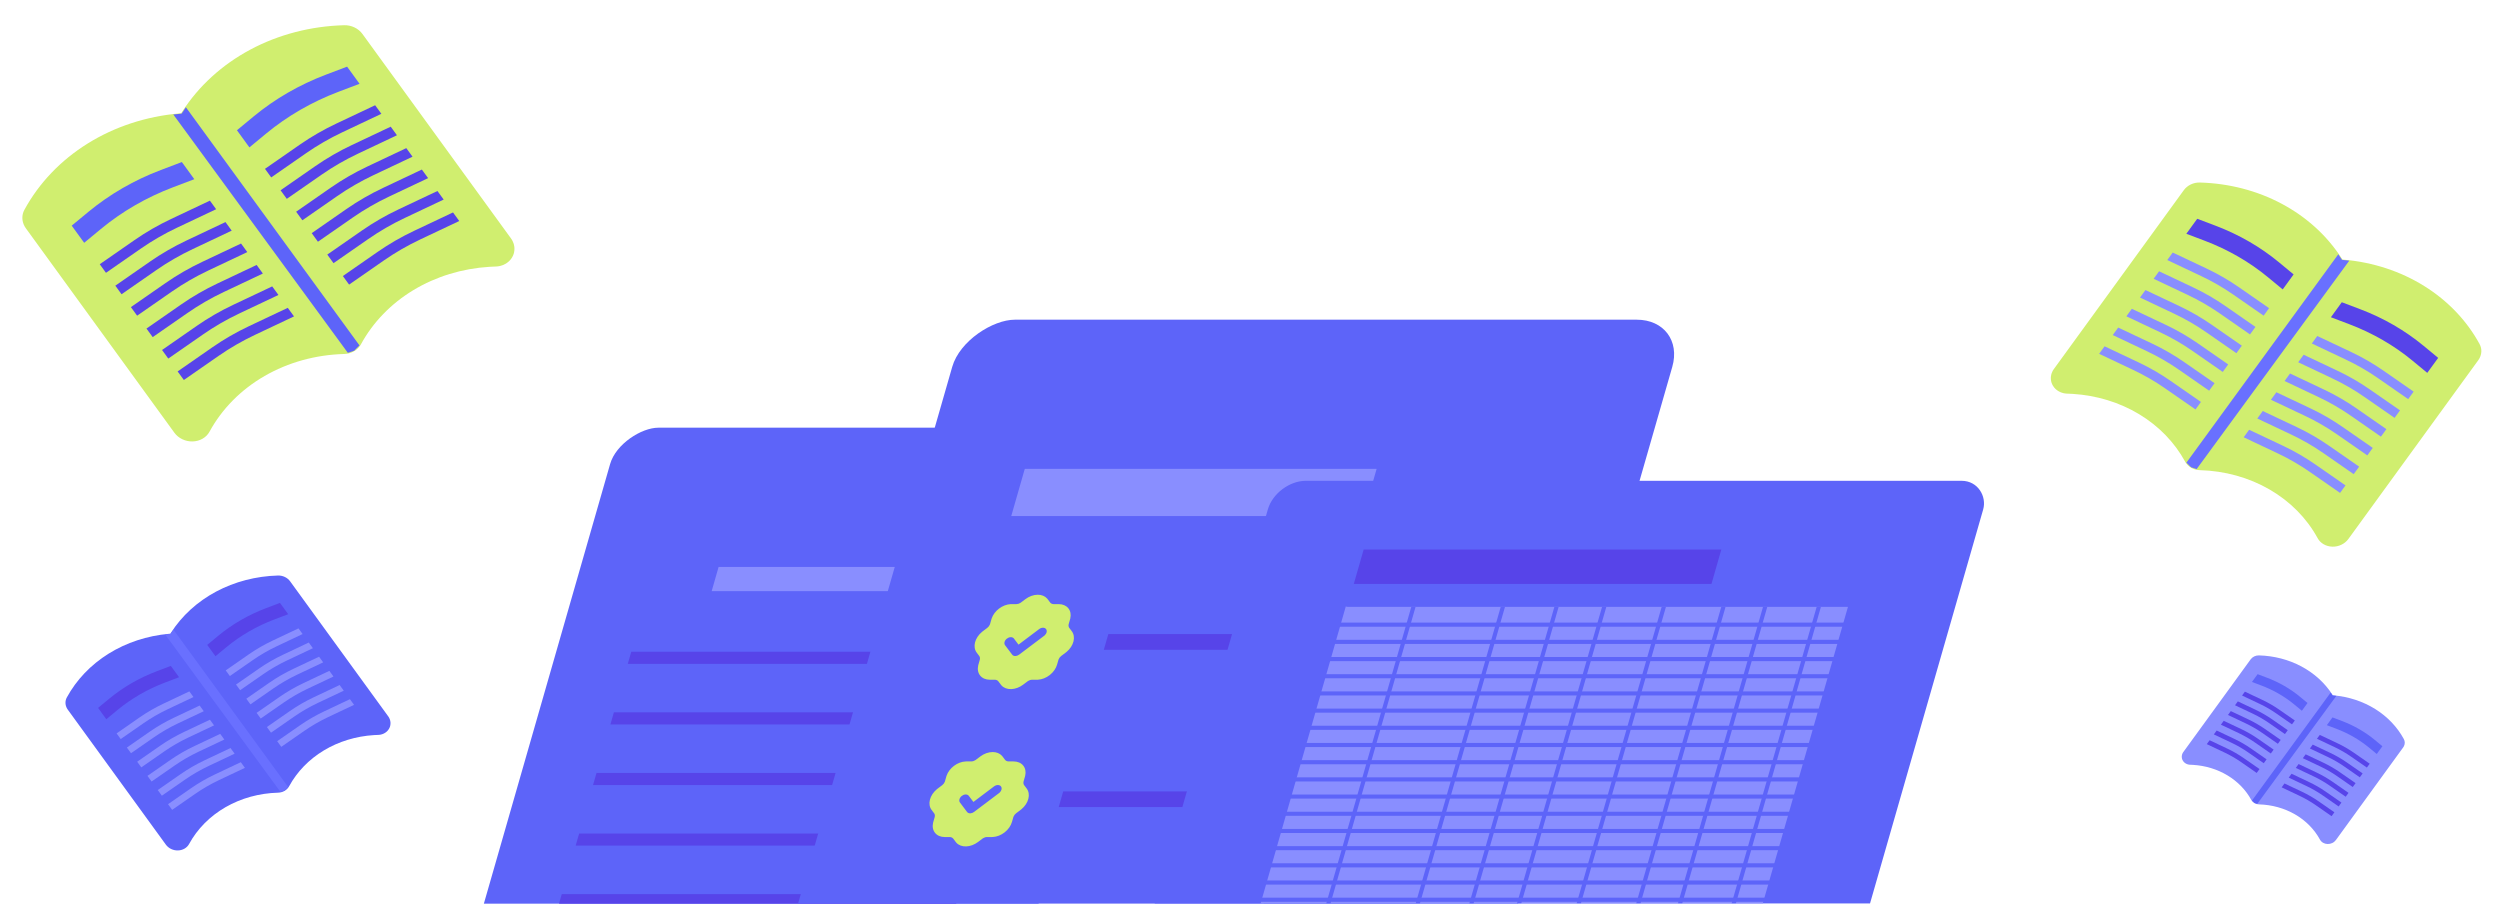 <svg width="1173" height="424" viewBox="0 0 1173 424" fill="none" xmlns="http://www.w3.org/2000/svg">
<g clip-path="url(#clip0_1359_13584)">
<path d="M79.329 297.376C69.076 298.284 59.335 301.484 50.967 306.694C42.599 311.904 35.862 318.963 31.351 327.247C30.923 328.032 30.708 328.904 30.721 329.794C30.734 330.685 30.976 331.569 31.427 332.376L31.808 332.973L77.827 396.312C78.449 397.168 79.3 397.869 80.296 398.345C81.292 398.821 82.397 399.056 83.501 399.026C84.605 398.996 85.667 398.702 86.583 398.173C87.499 397.645 88.234 396.9 88.716 396.015C92.574 388.932 98.461 382.977 105.785 378.748C113.109 374.519 121.613 372.166 130.442 371.925C131.545 371.895 132.608 371.601 133.524 371.072C134.439 370.544 135.175 369.799 135.657 368.914C139.372 362.091 144.972 356.31 151.934 352.112C158.896 347.913 166.992 345.434 175.466 344.907L177.809 344.799L178.502 344.703L178.814 344.634L179.479 344.429L179.833 344.294L180.464 343.971L180.684 343.845L181.215 343.455L181.567 343.155L182.017 342.674L182.476 342.021L182.773 341.462L183 340.868L183.115 340.414L183.205 339.795L183.224 339.169L183.211 338.927L183.166 338.538L183.031 337.904L182.941 337.617L182.687 337.003L182.523 336.676L182.37 336.425L182.14 336.087L136.121 272.748C135.5 271.892 134.648 271.191 133.652 270.715C132.656 270.239 131.551 270.004 130.448 270.034C120.122 270.316 110.14 272.909 101.384 277.585C92.629 282.262 85.369 288.877 80.246 296.846L79.943 297.325L79.329 297.376Z" fill="#5D64F9"/>
<path d="M131.363 282.873L124.858 285.338C116.585 288.471 108.999 292.851 102.408 298.299L97.225 302.583L101.087 307.898L106.27 303.614C112.861 298.166 120.447 293.787 128.719 290.653L135.225 288.188L131.363 282.873Z" fill="#5744E9"/>
<path d="M140.052 294.832L128.008 300.526C124.021 302.411 120.228 304.601 116.668 307.074L105.914 314.542L107.845 317.2L118.599 309.731C122.159 307.259 125.952 305.069 129.939 303.184L141.983 297.49L140.052 294.832Z" fill="#898EFF"/>
<path d="M144.879 301.477L132.836 307.171C128.849 309.056 125.055 311.246 121.495 313.718L110.741 321.187L112.672 323.844L123.426 316.376C126.986 313.903 130.779 311.713 134.766 309.828L146.81 304.134L144.879 301.477Z" fill="#898EFF"/>
<path d="M149.707 308.121L137.663 313.815C133.676 315.699 129.883 317.889 126.322 320.362L115.568 327.831L117.499 330.488L128.253 323.019C131.813 320.547 135.607 318.357 139.594 316.472L151.638 310.778L149.707 308.121Z" fill="#898EFF"/>
<path d="M154.534 314.765L142.49 320.459C138.503 322.344 134.71 324.534 131.15 327.006L120.395 334.475L122.326 337.132L133.08 329.664C136.641 327.191 140.434 325.001 144.421 323.116L156.465 317.422L154.534 314.765Z" fill="#898EFF"/>
<path d="M159.361 321.409L147.317 327.103C143.33 328.987 139.537 331.177 135.977 333.65L125.222 341.119L127.153 343.776L137.908 336.308C141.468 333.835 145.261 331.645 149.248 329.76L161.292 324.066L159.361 321.409Z" fill="#898EFF"/>
<path d="M164.188 328.053L152.144 333.747C148.157 335.632 144.364 337.822 140.804 340.294L130.049 347.763L131.98 350.421L142.735 342.952C146.295 340.479 150.088 338.289 154.075 336.404L166.119 330.711L164.188 328.053Z" fill="#898EFF"/>
<path d="M80.155 312.438L73.649 314.903C65.377 318.036 57.791 322.416 51.2 327.864L46.016 332.148L49.878 337.464L55.062 333.179C61.653 327.731 69.238 323.352 77.511 320.218L84.017 317.754L80.155 312.438Z" fill="#5744E9"/>
<path d="M88.844 324.398L76.8 330.092C72.813 331.976 69.02 334.166 65.46 336.639L54.705 344.108L56.636 346.765L67.391 339.297C70.951 336.824 74.744 334.634 78.731 332.749L90.775 327.055L88.844 324.398Z" fill="#898EFF"/>
<path d="M93.671 331.042L81.627 336.736C77.64 338.621 73.847 340.811 70.287 343.283L59.532 350.752L61.463 353.409L72.218 345.941C75.778 343.468 79.571 341.278 83.558 339.393L95.602 333.699L93.671 331.042Z" fill="#898EFF"/>
<path d="M98.498 337.686L86.454 343.38C82.467 345.265 78.674 347.455 75.114 349.927L64.359 357.396L66.29 360.053L77.045 352.585C80.605 350.112 84.398 347.922 88.385 346.037L100.429 340.343L98.498 337.686Z" fill="#898EFF"/>
<path d="M103.325 344.33L91.281 350.024C87.294 351.909 83.501 354.099 79.941 356.571L69.187 364.04L71.118 366.697L81.872 359.229C85.432 356.756 89.225 354.566 93.212 352.681L105.256 346.987L103.325 344.33Z" fill="#898EFF"/>
<path d="M108.153 350.974L96.109 356.668C92.122 358.553 88.329 360.743 84.769 363.215L74.014 370.684L75.945 373.341L86.7 365.873C90.26 363.4 94.053 361.21 98.04 359.325L110.084 353.631L108.153 350.974Z" fill="#898EFF"/>
<path d="M112.98 357.618L100.936 363.312C96.949 365.197 93.156 367.387 89.595 369.859L78.841 377.328L80.772 379.985L91.526 372.517C95.086 370.044 98.879 367.854 102.867 365.969L114.91 360.275L112.98 357.618Z" fill="#898EFF"/>
<path d="M81.403 295.458L80.091 297.426L77.509 297.711L131.59 371.558L133.558 370.902L135.198 369.262L81.403 295.458Z" fill="#6970FF"/>
<path d="M1099.87 121.856C1113.45 123.059 1126.35 127.298 1137.43 134.198C1148.51 141.099 1157.44 150.449 1163.41 161.422C1163.98 162.461 1164.27 163.616 1164.25 164.796C1164.23 165.975 1163.91 167.146 1163.31 168.216L1162.81 169.005L1101.85 252.901C1101.03 254.034 1099.9 254.962 1098.58 255.593C1097.27 256.224 1095.8 256.535 1094.34 256.495C1092.88 256.455 1091.47 256.066 1090.26 255.366C1089.04 254.666 1088.07 253.68 1087.43 252.507C1082.32 243.125 1074.53 235.237 1064.82 229.636C1055.12 224.035 1043.86 220.918 1032.17 220.599C1030.7 220.559 1029.3 220.169 1028.08 219.469C1026.87 218.769 1025.9 217.783 1025.26 216.61C1020.34 207.574 1012.92 199.917 1003.7 194.356C994.477 188.795 983.753 185.511 972.529 184.812L969.426 184.67L968.508 184.543L968.095 184.451L967.213 184.18L966.745 184.001L965.908 183.573L965.618 183.406L964.915 182.889L964.448 182.492L963.852 181.855L963.244 180.991L962.851 180.25L962.55 179.463L962.398 178.862L962.278 178.042L962.253 177.212L962.27 176.892L962.331 176.377L962.51 175.537L962.629 175.157L962.965 174.344L963.182 173.91L963.384 173.578L963.689 173.131L1024.64 89.235C1025.47 88.103 1026.59 87.174 1027.91 86.543C1029.23 85.912 1030.7 85.601 1032.16 85.641C1045.83 86.014 1059.06 89.45 1070.65 95.643C1082.25 101.837 1091.87 110.599 1098.65 121.154L1099.05 121.789L1099.87 121.856Z" fill="#D0EE6F"/>
<path d="M1030.94 102.647L1039.56 105.911C1050.52 110.062 1060.57 115.863 1069.3 123.079L1076.16 128.754L1071.05 135.794L1064.18 130.119C1055.45 122.903 1045.4 117.102 1034.45 112.952L1025.83 109.687L1030.94 102.647Z" fill="#5744E9"/>
<path d="M1019.44 118.488L1035.39 126.029C1040.67 128.526 1045.69 131.427 1050.41 134.701L1064.65 144.594L1062.1 148.114L1047.85 138.222C1043.14 134.947 1038.11 132.046 1032.83 129.549L1016.88 122.008L1019.44 118.488Z" fill="#898EFF"/>
<path d="M1013.04 127.288L1028.99 134.83C1034.28 137.326 1039.3 140.227 1044.02 143.502L1058.26 153.394L1055.7 156.914L1041.46 147.022C1036.74 143.747 1031.72 140.846 1026.44 138.35L1010.48 130.808L1013.04 127.288Z" fill="#898EFF"/>
<path d="M1006.65 136.088L1022.6 143.63C1027.88 146.126 1032.91 149.027 1037.62 152.302L1051.87 162.195L1049.31 165.715L1035.06 155.822C1030.35 152.547 1025.32 149.647 1020.04 147.15L1004.09 139.608L1006.65 136.088Z" fill="#898EFF"/>
<path d="M1000.25 144.888L1016.21 152.43C1021.49 154.927 1026.51 157.828 1031.23 161.102L1045.47 170.995L1042.91 174.515L1028.67 164.622C1023.95 161.348 1018.93 158.447 1013.65 155.95L997.697 148.409L1000.25 144.888Z" fill="#898EFF"/>
<path d="M993.86 153.689L1009.81 161.23C1015.09 163.727 1020.12 166.628 1024.83 169.903L1039.08 179.795L1036.52 183.315L1022.28 173.423C1017.56 170.148 1012.54 167.247 1007.26 164.751L991.303 157.209L993.86 153.689Z" fill="#898EFF"/>
<path d="M987.467 162.489L1003.42 170.031C1008.7 172.527 1013.72 175.428 1018.44 178.703L1032.68 188.595L1030.13 192.115L1015.88 182.223C1011.17 178.948 1006.14 176.047 1000.86 173.551L984.909 166.009L987.467 162.489Z" fill="#898EFF"/>
<path d="M1098.77 141.807L1107.39 145.071C1118.35 149.222 1128.39 155.023 1137.12 162.239L1143.99 167.913L1138.87 174.954L1132.01 169.279C1123.28 162.063 1113.23 156.262 1102.27 152.111L1093.66 148.847L1098.77 141.807Z" fill="#5744E9"/>
<path d="M1087.26 157.647L1103.22 165.189C1108.5 167.686 1113.52 170.586 1118.24 173.861L1132.48 183.754L1129.92 187.274L1115.68 177.381C1110.96 174.107 1105.94 171.206 1100.66 168.709L1084.71 161.167L1087.26 157.647Z" fill="#898EFF"/>
<path d="M1080.87 166.448L1096.82 173.989C1102.1 176.486 1107.13 179.387 1111.84 182.662L1126.09 192.554L1123.53 196.074L1109.28 186.182C1104.57 182.907 1099.54 180.006 1094.26 177.51L1078.31 169.968L1080.87 166.448Z" fill="#898EFF"/>
<path d="M1074.48 175.248L1090.43 182.79C1095.71 185.286 1100.73 188.187 1105.45 191.462L1119.69 201.354L1117.14 204.875L1102.89 194.982C1098.18 191.707 1093.15 188.806 1087.87 186.31L1071.92 178.768L1074.48 175.248Z" fill="#898EFF"/>
<path d="M1068.08 184.048L1084.03 191.59C1089.32 194.087 1094.34 196.987 1099.05 200.262L1113.3 210.155L1110.74 213.675L1096.5 203.782C1091.78 200.507 1086.76 197.607 1081.48 195.11L1065.52 187.568L1068.08 184.048Z" fill="#898EFF"/>
<path d="M1061.69 192.848L1077.64 200.39C1082.92 202.887 1087.95 205.788 1092.66 209.062L1106.91 218.955L1104.35 222.475L1090.1 212.582C1085.39 209.308 1080.36 206.407 1075.08 203.91L1059.13 196.369L1061.69 192.848Z" fill="#898EFF"/>
<path d="M1055.29 201.649L1071.25 209.19C1076.53 211.687 1081.55 214.588 1086.27 217.863L1100.51 227.755L1097.95 231.275L1083.71 221.383C1078.99 218.108 1073.97 215.207 1068.69 212.71L1052.74 205.169L1055.29 201.649Z" fill="#898EFF"/>
<path d="M1097.12 119.316L1098.86 121.923L1102.28 122.3L1030.65 220.113L1028.04 219.244L1025.87 217.071L1097.12 119.316Z" fill="#6970FF"/>
<path d="M1094.97 326.271C1102 326.894 1108.68 329.089 1114.43 332.664C1120.17 336.238 1124.79 341.082 1127.88 346.766C1128.18 347.304 1128.32 347.902 1128.32 348.513C1128.31 349.124 1128.14 349.73 1127.83 350.285L1127.57 350.693L1096 394.15C1095.57 394.737 1094.99 395.218 1094.3 395.545C1093.62 395.872 1092.86 396.033 1092.1 396.012C1091.35 395.992 1090.62 395.79 1089.99 395.427C1089.36 395.064 1088.86 394.554 1088.53 393.946C1085.88 389.087 1081.84 385.001 1076.82 382.099C1071.79 379.198 1065.96 377.584 1059.9 377.418C1059.14 377.398 1058.41 377.196 1057.78 376.833C1057.16 376.471 1056.65 375.96 1056.32 375.352C1053.77 370.671 1049.93 366.705 1045.15 363.825C1040.38 360.944 1034.82 359.243 1029.01 358.881L1027.4 358.807L1026.93 358.742L1026.71 358.694L1026.25 358.554L1026.01 358.461L1025.58 358.239L1025.43 358.153L1025.06 357.885L1024.82 357.679L1024.51 357.349L1024.2 356.902L1023.99 356.518L1023.84 356.11L1023.76 355.799L1023.7 355.374L1023.69 354.945L1023.69 354.779L1023.73 354.512L1023.82 354.077L1023.88 353.88L1024.05 353.459L1024.17 353.234L1024.27 353.062L1024.43 352.831L1056 309.374C1056.43 308.787 1057.01 308.306 1057.7 307.979C1058.38 307.652 1059.14 307.491 1059.89 307.512C1066.98 307.705 1073.83 309.485 1079.83 312.693C1085.84 315.901 1090.82 320.44 1094.34 325.907L1094.54 326.236L1094.97 326.271Z" fill="#898EFF"/>
<path d="M1059.27 316.321L1063.73 318.012C1069.41 320.162 1074.61 323.167 1079.13 326.904L1082.69 329.844L1080.04 333.49L1076.48 330.551C1071.96 326.813 1066.76 323.808 1061.08 321.658L1056.62 319.968L1059.27 316.321Z" fill="#5D64F9"/>
<path d="M1053.3 324.526L1061.57 328.432C1064.3 329.726 1066.91 331.228 1069.35 332.925L1076.73 338.049L1075.4 339.872L1068.02 334.748C1065.58 333.052 1062.98 331.549 1060.24 330.256L1051.98 326.349L1053.3 324.526Z" fill="#5744E9"/>
<path d="M1049.99 329.085L1058.26 332.991C1060.99 334.284 1063.59 335.787 1066.04 337.483L1073.42 342.607L1072.09 344.431L1064.71 339.306C1062.27 337.61 1059.67 336.108 1056.93 334.814L1048.67 330.908L1049.99 329.085Z" fill="#5744E9"/>
<path d="M1046.68 333.643L1054.94 337.549C1057.68 338.843 1060.28 340.345 1062.72 342.041L1070.1 347.166L1068.78 348.989L1061.4 343.865C1058.96 342.169 1056.35 340.666 1053.62 339.373L1045.36 335.466L1046.68 333.643Z" fill="#5744E9"/>
<path d="M1043.37 338.201L1051.63 342.108C1054.37 343.401 1056.97 344.904 1059.41 346.6L1066.79 351.724L1065.47 353.547L1058.09 348.423C1055.65 346.727 1053.04 345.224 1050.31 343.931L1042.04 340.025L1043.37 338.201Z" fill="#5744E9"/>
<path d="M1040.06 342.76L1048.32 346.666C1051.06 347.959 1053.66 349.462 1056.1 351.158L1063.48 356.282L1062.15 358.106L1054.78 352.982C1052.33 351.285 1049.73 349.783 1047 348.489L1038.73 344.583L1040.06 342.76Z" fill="#5744E9"/>
<path d="M1036.75 347.318L1045.01 351.225C1047.74 352.518 1050.35 354.02 1052.79 355.717L1060.17 360.841L1058.84 362.664L1051.46 357.54C1049.02 355.844 1046.42 354.341 1043.68 353.048L1035.42 349.142L1036.75 347.318Z" fill="#5744E9"/>
<path d="M1094.4 336.605L1098.86 338.296C1104.54 340.446 1109.74 343.451 1114.27 347.188L1117.82 350.128L1115.17 353.775L1111.62 350.835C1107.09 347.097 1101.89 344.093 1096.21 341.943L1091.75 340.252L1094.4 336.605Z" fill="#5D64F9"/>
<path d="M1088.44 344.81L1096.7 348.717C1099.44 350.01 1102.04 351.513 1104.48 353.209L1111.86 358.333L1110.54 360.157L1103.16 355.032C1100.71 353.336 1098.11 351.833 1095.38 350.54L1087.11 346.634L1088.44 344.81Z" fill="#5744E9"/>
<path d="M1085.13 349.369L1093.39 353.275C1096.12 354.568 1098.73 356.071 1101.17 357.767L1108.55 362.892L1107.22 364.715L1099.85 359.591C1097.4 357.894 1094.8 356.392 1092.06 355.099L1083.8 351.192L1085.13 349.369Z" fill="#5744E9"/>
<path d="M1081.81 353.927L1090.08 357.834C1092.81 359.127 1095.42 360.63 1097.86 362.326L1105.24 367.45L1103.91 369.273L1096.53 364.149C1094.09 362.453 1091.49 360.95 1088.75 359.657L1080.49 355.751L1081.81 353.927Z" fill="#5744E9"/>
<path d="M1078.5 358.486L1086.77 362.392C1089.5 363.685 1092.1 365.188 1094.55 366.884L1101.92 372.008L1100.6 373.832L1093.22 368.708C1090.78 367.011 1088.18 365.509 1085.44 364.216L1077.18 360.309L1078.5 358.486Z" fill="#5744E9"/>
<path d="M1075.19 363.044L1083.45 366.951C1086.19 368.244 1088.79 369.746 1091.23 371.443L1098.61 376.567L1097.29 378.39L1089.91 373.266C1087.47 371.57 1084.86 370.067 1082.13 368.774L1073.87 364.867L1075.19 363.044Z" fill="#5744E9"/>
<path d="M1071.88 367.602L1080.14 371.509C1082.88 372.802 1085.48 374.305 1087.92 376.001L1095.3 381.125L1093.98 382.949L1086.6 377.824C1084.16 376.128 1081.55 374.625 1078.82 373.332L1070.55 369.426L1071.88 367.602Z" fill="#5744E9"/>
<path d="M1093.54 324.955L1094.44 326.305L1096.22 326.501L1059.11 377.167L1057.76 376.716L1056.64 375.591L1093.54 324.955Z" fill="#5D64F9"/>
<path d="M84.079 53.228C68.557 54.602 53.809 59.448 41.141 67.335C28.472 75.223 18.272 85.91 11.441 98.453C10.795 99.641 10.469 100.961 10.489 102.309C10.509 103.657 10.875 104.995 11.557 106.218L12.135 107.121L81.806 203.016C82.747 204.311 84.036 205.372 85.544 206.093C87.052 206.814 88.725 207.17 90.396 207.125C92.067 207.079 93.676 206.634 95.062 205.833C96.448 205.033 97.562 203.906 98.292 202.566C104.132 191.842 113.045 182.826 124.134 176.424C135.222 170.021 148.097 166.459 161.463 166.094C163.134 166.048 164.743 165.603 166.129 164.803C167.515 164.002 168.629 162.875 169.359 161.535C174.984 151.205 183.462 142.453 194.002 136.097C204.542 129.741 216.8 125.988 229.629 125.189L233.176 125.026L234.225 124.881L234.697 124.775L235.705 124.466L236.241 124.261L237.197 123.772L237.528 123.581L238.333 122.991L238.866 122.536L239.547 121.808L240.242 120.82L240.692 119.974L241.035 119.074L241.209 118.388L241.346 117.45L241.374 116.502L241.355 116.136L241.286 115.547L241.082 114.587L240.945 114.153L240.561 113.223L240.313 112.727L240.082 112.347L239.734 111.837L170.062 15.941C169.121 14.647 167.832 13.585 166.324 12.864C164.816 12.143 163.143 11.787 161.472 11.833C145.839 12.259 130.727 16.186 117.471 23.266C104.216 30.346 93.224 40.361 85.469 52.425L85.01 53.151L84.079 53.228Z" fill="#D0EE6F"/>
<path d="M162.859 31.271L153.009 35.002C140.485 39.747 129 46.377 119.021 54.625L111.174 61.112L117.02 69.159L124.868 62.672C134.847 54.424 146.331 47.794 158.856 43.05L168.705 39.318L162.859 31.271Z" fill="#5D64F9"/>
<path d="M176.014 49.377L157.78 57.998C151.743 60.852 146.001 64.167 140.611 67.91L124.329 79.218L127.252 83.242L143.534 71.934C148.924 68.191 154.667 64.875 160.703 62.022L178.937 53.401L176.014 49.377Z" fill="#5744E9"/>
<path d="M183.322 59.437L165.088 68.057C159.052 70.911 153.309 74.226 147.919 77.969L131.637 89.277L134.56 93.3L150.842 81.993C156.232 78.25 161.975 74.934 168.011 72.081L186.245 63.46L183.322 59.437Z" fill="#5744E9"/>
<path d="M190.631 69.495L172.396 78.116C166.36 80.97 160.617 84.285 155.227 88.028L138.945 99.336L141.869 103.359L158.151 92.052C163.541 88.309 169.283 84.993 175.32 82.139L193.554 73.519L190.631 69.495Z" fill="#5744E9"/>
<path d="M197.938 79.554L179.704 88.175C173.668 91.028 167.925 94.344 162.535 98.087L146.253 109.395L149.176 113.418L165.458 102.111C170.848 98.368 176.591 95.052 182.627 92.198L200.862 83.578L197.938 79.554Z" fill="#5744E9"/>
<path d="M205.247 89.613L187.013 98.234C180.977 101.087 175.234 104.403 169.844 108.146L153.562 119.454L156.485 123.477L172.767 112.17C178.157 108.427 183.9 105.111 189.936 102.257L208.171 93.637L205.247 89.613Z" fill="#5744E9"/>
<path d="M212.555 99.672L194.321 108.293C188.284 111.146 182.542 114.462 177.152 118.205L160.87 129.513L163.793 133.536L180.075 122.229C185.465 118.485 191.208 115.17 197.244 112.316L215.478 103.696L212.555 99.672Z" fill="#5744E9"/>
<path d="M85.329 76.032L75.48 79.763C62.956 84.507 51.471 91.138 41.492 99.386L33.644 105.873L39.491 113.92L47.339 107.433C57.318 99.185 68.802 92.555 81.327 87.81L91.176 84.079L85.329 76.032Z" fill="#5D64F9"/>
<path d="M98.485 94.138L80.25 102.759C74.214 105.612 68.471 108.928 63.081 112.671L46.799 123.979L49.723 128.002L66.005 116.695C71.395 112.952 77.137 109.636 83.174 106.782L101.408 98.162L98.485 94.138Z" fill="#5744E9"/>
<path d="M105.793 104.197L87.558 112.818C81.522 115.671 75.779 118.987 70.389 122.73L54.108 134.038L57.031 138.061L73.313 126.754C78.703 123.011 84.445 119.695 90.482 116.841L108.716 108.221L105.793 104.197Z" fill="#5744E9"/>
<path d="M113.101 114.256L94.867 122.877C88.831 125.73 83.088 129.046 77.698 132.789L61.416 144.097L64.339 148.12L80.621 136.813C86.011 133.07 91.754 129.754 97.79 126.9L116.025 118.28L113.101 114.256Z" fill="#5744E9"/>
<path d="M120.409 124.315L102.175 132.936C96.139 135.789 90.396 139.105 85.006 142.848L68.724 154.156L71.647 158.179L87.93 146.872C93.32 143.128 99.062 139.813 105.098 136.959L123.333 128.339L120.409 124.315Z" fill="#5744E9"/>
<path d="M127.718 134.374L109.484 142.995C103.448 145.848 97.705 149.164 92.315 152.907L76.033 164.215L78.956 168.238L95.238 156.931C100.628 153.187 106.371 149.872 112.407 147.018L130.641 138.398L127.718 134.374Z" fill="#5744E9"/>
<path d="M135.026 144.433L116.791 153.053C110.755 155.907 105.012 159.223 99.622 162.966L83.34 174.273L86.264 178.297L102.546 166.989C107.936 163.246 113.678 159.931 119.715 157.077L137.949 148.457L135.026 144.433Z" fill="#5744E9"/>
<path d="M87.218 50.324L85.232 53.304L81.323 53.735L163.2 165.538L166.179 164.545L168.662 162.062L87.218 50.324Z" fill="#5D64F9"/>
<rect width="354.885" height="260.249" rx="17.744" transform="matrix(-0.276 0.961 -1 -4.20181e-08 551.412 200.675)" fill="#5D64F9"/>
<path fill-rule="evenodd" clip-rule="evenodd" d="M461.08 277.371L333.913 277.371L337.174 266L464.341 266L461.08 277.371Z" fill="#898EFF"/>
<path fill-rule="evenodd" clip-rule="evenodd" d="M480.872 311.485H294.558L296.188 305.799L482.503 305.799L480.872 311.485Z" fill="#5744E9"/>
<path fill-rule="evenodd" clip-rule="evenodd" d="M472.72 339.913H286.406L288.036 334.228L474.351 334.228L472.72 339.913Z" fill="#5744E9"/>
<path fill-rule="evenodd" clip-rule="evenodd" d="M464.569 368.341H278.254L279.884 362.656L466.199 362.656L464.569 368.341Z" fill="#5744E9"/>
<path fill-rule="evenodd" clip-rule="evenodd" d="M456.417 396.769H270.103L271.733 391.084L458.048 391.084L456.417 396.769Z" fill="#5744E9"/>
<path fill-rule="evenodd" clip-rule="evenodd" d="M448.265 425.197H261.951L263.581 419.512L449.896 419.512L448.265 425.197Z" fill="#5744E9"/>
<g filter="url(#filter0_d_1359_13584)">
<rect width="460.705" height="337.851" rx="23.035" transform="matrix(-0.276 0.961 -1 -4.20181e-08 798.988 142)" fill="#5D64F9"/>
<rect width="314.815" height="241.87" transform="matrix(-0.276 0.961 -1 -4.20181e-08 730.694 212)" fill="#5D64F9"/>
<path fill-rule="evenodd" clip-rule="evenodd" d="M647.56 234.143L482.474 234.143L488.824 212L653.91 212L647.56 234.143Z" fill="#898EFF"/>
<rect width="180.444" height="7.678" transform="matrix(1 0 -0.276 0.961 528.028 289.5)" fill="#5744E9"/>
<path d="M494.927 271.048C496.719 271.048 498.269 271.675 499.289 272.813L499.552 273.134L500.716 274.68C501.037 275.101 501.537 275.367 502.135 275.435L502.441 275.453H504.745C506.628 275.452 508.241 276.145 509.253 277.388C510.265 278.63 510.6 280.329 510.189 282.136L510.085 282.539L509.45 284.754C509.279 285.352 509.324 285.934 509.573 286.399L509.717 286.621L510.879 288.166C511.845 289.438 512.13 291.151 511.676 292.954C511.222 294.757 510.063 296.515 508.435 297.87L508.003 298.211L505.952 299.757C505.392 300.181 504.956 300.735 504.716 301.33L504.612 301.629L503.976 303.843C503.458 305.653 502.238 307.394 500.568 308.71C498.898 310.025 496.904 310.816 494.995 310.919L494.572 310.93H492.269C491.647 310.93 490.987 311.131 490.393 311.501L490.105 311.7L488.055 313.244C486.365 314.523 484.369 315.269 482.476 315.33C480.583 315.39 478.934 314.761 477.866 313.569L477.604 313.248L476.439 311.703C476.118 311.281 475.618 311.015 475.02 310.947L474.714 310.93H472.41C470.527 310.93 468.914 310.237 467.902 308.995C466.89 307.752 466.555 306.053 466.966 304.246L467.07 303.843L467.705 301.629C467.876 301.031 467.833 300.452 467.582 299.983L467.438 299.762L466.276 298.216C465.31 296.944 465.025 295.232 465.479 293.428C465.933 291.625 467.092 289.867 468.72 288.512L469.152 288.171L471.203 286.625C471.763 286.201 472.199 285.647 472.439 285.053L472.544 284.754L473.179 282.539L473.306 282.136C473.907 280.399 475.141 278.758 476.774 277.528C478.407 276.297 480.324 275.563 482.16 275.464L482.583 275.453H484.887C485.508 275.452 486.168 275.251 486.762 274.881L487.05 274.682L489.1 273.138C489.975 272.476 490.94 271.95 491.94 271.592C492.94 271.233 493.955 271.048 494.927 271.048ZM498.82 287.174C498.507 286.759 497.988 286.526 497.377 286.526C496.766 286.526 496.113 286.759 495.562 287.174L485.886 294.464L483.727 291.603L483.563 291.419C483.199 291.075 482.663 290.913 482.065 290.967C481.467 291.02 480.852 291.285 480.344 291.707C479.836 292.129 479.473 292.677 479.33 293.239C479.186 293.801 479.273 294.336 479.572 294.735L482.909 299.164L483.073 299.348C483.422 299.678 483.928 299.842 484.498 299.808C485.067 299.774 485.661 299.545 486.167 299.164L497.922 290.306L498.173 290.097C498.639 289.671 498.962 289.139 499.081 288.601C499.2 288.063 499.107 287.556 498.82 287.174Z" fill="#D0EE6F"/>
<rect width="180.444" height="7.678" transform="matrix(1 0 -0.276 0.961 506.863 363.31)" fill="#5744E9"/>
<path d="M473.762 344.857C475.554 344.858 477.105 345.485 478.124 346.622L478.387 346.944L479.552 348.489C479.872 348.911 480.372 349.177 480.971 349.244L481.277 349.262H483.581C485.463 349.262 487.076 349.954 488.089 351.197C489.101 352.44 489.436 354.139 489.025 355.946L488.921 356.349L488.286 358.563C488.114 359.161 488.159 359.744 488.408 360.209L488.552 360.43L489.715 361.976C490.681 363.248 490.966 364.96 490.512 366.763C490.058 368.567 488.898 370.325 487.271 371.68L486.839 372.021L484.788 373.567C484.227 373.991 483.792 374.545 483.551 375.139L483.447 375.438L482.812 377.653C482.293 379.462 481.074 381.204 479.404 382.519C477.733 383.835 475.739 384.625 473.83 384.728L473.408 384.739H471.104C470.483 384.739 469.822 384.941 469.228 385.311L468.941 385.51L466.89 387.053C465.2 388.333 463.205 389.079 461.312 389.139C459.418 389.2 457.77 388.57 456.702 387.379L456.439 387.058L455.274 385.512C454.954 385.091 454.454 384.825 453.855 384.757L453.549 384.739H451.245C449.363 384.739 447.75 384.047 446.737 382.804C445.725 381.562 445.39 379.863 445.801 378.056L445.905 377.653L446.54 375.438C446.711 374.841 446.668 374.261 446.418 373.793L446.274 373.571L445.111 372.025C444.145 370.753 443.86 369.041 444.314 367.238C444.768 365.435 445.927 363.676 447.555 362.321L447.987 361.98L450.038 360.435C450.598 360.01 451.034 359.456 451.275 358.862L451.379 358.563L452.014 356.349L452.141 355.946C452.742 354.208 453.977 352.568 455.61 351.337C457.243 350.107 459.16 349.372 460.996 349.273L461.418 349.262H463.722C464.343 349.262 465.004 349.061 465.598 348.691L465.885 348.491L467.936 346.948C468.811 346.286 469.776 345.76 470.776 345.401C471.776 345.042 472.791 344.858 473.762 344.857ZM477.655 360.984C477.342 360.569 476.823 360.335 476.213 360.335C475.602 360.335 474.949 360.569 474.398 360.984L464.721 368.274L462.563 365.413L462.399 365.229C462.034 364.885 461.499 364.723 460.901 364.776C460.303 364.83 459.687 365.094 459.179 365.516C458.671 365.938 458.309 366.486 458.165 367.049C458.022 367.611 458.108 368.146 458.407 368.544L461.745 372.973L461.909 373.157C462.257 373.488 462.764 373.651 463.333 373.618C463.903 373.584 464.496 373.355 465.002 372.973L476.758 364.115L477.008 363.907C477.474 363.481 477.797 362.949 477.916 362.411C478.036 361.872 477.943 361.365 477.655 360.984Z" fill="#D0EE6F"/>
<path d="M452.598 418.667C454.39 418.667 455.94 419.295 456.96 420.432L457.222 420.753L458.387 422.299C458.708 422.721 459.208 422.987 459.806 423.054L460.112 423.072H462.416C464.299 423.072 465.912 423.764 466.924 425.007C467.936 426.25 468.271 427.949 467.86 429.755L467.756 430.159L467.121 432.373C466.95 432.971 466.995 433.553 467.244 434.018L467.388 434.24L468.55 435.786C469.516 437.058 469.801 438.77 469.347 440.573C468.893 442.376 467.734 444.135 466.106 445.49L465.674 445.831L463.623 447.377C463.063 447.801 462.627 448.355 462.387 448.949L462.282 449.248L461.647 451.462C461.129 453.272 459.909 455.013 458.239 456.329C456.569 457.645 454.575 458.435 452.666 458.538L452.243 458.549H449.939C449.318 458.549 448.658 458.75 448.064 459.12L447.776 459.32L445.726 460.863C444.035 462.143 442.04 462.889 440.147 462.949C438.254 463.01 436.605 462.38 435.537 461.189L435.274 460.868L434.11 459.322C433.789 458.9 433.289 458.634 432.69 458.567L432.385 458.549H430.081C428.198 458.549 426.585 457.857 425.573 456.614C424.561 455.371 424.226 453.672 424.637 451.866L424.741 451.462L425.376 449.248C425.547 448.651 425.503 448.071 425.253 447.603L425.109 447.381L423.947 445.835C422.981 444.563 422.695 442.851 423.15 441.048C423.604 439.245 424.763 437.486 426.391 436.131L426.823 435.79L428.874 434.244C429.434 433.82 429.87 433.266 430.11 432.672L430.214 432.373L430.849 430.159L430.977 429.755C431.578 428.018 432.812 426.378 434.445 425.147C436.078 423.917 437.995 423.182 439.831 423.083L440.254 423.072H442.557C443.179 423.072 443.839 422.871 444.433 422.501L444.72 422.301L446.771 420.758C447.646 420.095 448.611 419.57 449.611 419.211C450.611 418.852 451.626 418.667 452.598 418.667ZM456.491 434.794C456.178 434.378 455.659 434.145 455.048 434.145C454.437 434.145 453.784 434.378 453.233 434.794L443.556 442.084L441.398 439.223L441.234 439.039C440.87 438.695 440.334 438.533 439.736 438.586C439.138 438.64 438.523 438.904 438.015 439.326C437.507 439.748 437.144 440.296 437.001 440.858C436.857 441.421 436.944 441.956 437.243 442.354L440.58 446.783L440.744 446.967C441.093 447.297 441.599 447.461 442.169 447.427C442.738 447.393 443.332 447.164 443.838 446.783L455.593 437.925L455.844 437.717C456.31 437.291 456.633 436.759 456.752 436.22C456.871 435.682 456.778 435.175 456.491 434.794Z" fill="#D0EE6F"/>
</g>
<g filter="url(#filter1_d_1359_13584)">
<rect width="335.636" height="246.133" rx="13.985" transform="matrix(1 0 -0.276 0.961 606.732 226.591)" fill="#5D64F9"/>
<rect width="176.209" height="234.945" transform="matrix(-0.276 0.961 -1 -4.20181e-08 882.772 258.854)" fill="#5D64F9"/>
<path fill-rule="evenodd" clip-rule="evenodd" d="M811.019 274.986L643.201 274.986L647.827 258.854L815.645 258.854L811.019 274.986Z" fill="#5744E9"/>
<rect width="148.239" height="234.945" transform="matrix(-0.276 0.961 -1 -4.20181e-08 875.062 285.741)" fill="#898EFF"/>
<path d="M640.117 285.741L598.1 432.27" stroke="#898EFF" stroke-width="1.398"/>
<path fill-rule="evenodd" clip-rule="evenodd" d="M628.167 432.27L670.184 285.74H672.184L630.167 432.27H628.167Z" fill="#5D64F9"/>
<path fill-rule="evenodd" clip-rule="evenodd" d="M635.199 293.135H875.739L875.187 295.057H634.648L635.199 293.135Z" fill="#5D64F9"/>
<path fill-rule="evenodd" clip-rule="evenodd" d="M632.887 301.2H873.426L872.875 303.123H632.336L632.887 301.2Z" fill="#5D64F9"/>
<path fill-rule="evenodd" clip-rule="evenodd" d="M630.574 309.266H871.113L870.562 311.189H630.023L630.574 309.266Z" fill="#5D64F9"/>
<path fill-rule="evenodd" clip-rule="evenodd" d="M628.261 317.332H868.8L868.249 319.255H627.71L628.261 317.332Z" fill="#5D64F9"/>
<path fill-rule="evenodd" clip-rule="evenodd" d="M625.948 325.398H866.487L865.936 327.32H625.397L625.948 325.398Z" fill="#5D64F9"/>
<path fill-rule="evenodd" clip-rule="evenodd" d="M623.635 333.464H864.175L863.624 335.386H623.084L623.635 333.464Z" fill="#5D64F9"/>
<path fill-rule="evenodd" clip-rule="evenodd" d="M621.322 341.53H861.862L861.311 343.452H620.771L621.322 341.53Z" fill="#5D64F9"/>
<path fill-rule="evenodd" clip-rule="evenodd" d="M619.009 349.595H859.549L858.998 351.518H618.458L619.009 349.595Z" fill="#5D64F9"/>
<path fill-rule="evenodd" clip-rule="evenodd" d="M616.697 357.661H857.236L856.685 359.584H616.146L616.697 357.661Z" fill="#5D64F9"/>
<path fill-rule="evenodd" clip-rule="evenodd" d="M614.384 365.727H854.923L854.372 367.65H613.833L614.384 365.727Z" fill="#5D64F9"/>
<path fill-rule="evenodd" clip-rule="evenodd" d="M612.071 373.793H852.61L852.059 375.716H611.52L612.071 373.793Z" fill="#5D64F9"/>
<path fill-rule="evenodd" clip-rule="evenodd" d="M609.758 381.859H850.298L849.747 383.781H609.207L609.758 381.859Z" fill="#5D64F9"/>
<path fill-rule="evenodd" clip-rule="evenodd" d="M607.445 389.925H847.985L847.434 391.847H606.894L607.445 389.925Z" fill="#5D64F9"/>
<path fill-rule="evenodd" clip-rule="evenodd" d="M605.132 397.99H845.672L845.121 399.913H604.581L605.132 397.99Z" fill="#5D64F9"/>
<path fill-rule="evenodd" clip-rule="evenodd" d="M602.82 406.056H843.359L842.808 407.979H602.268L602.82 406.056Z" fill="#5D64F9"/>
<path fill-rule="evenodd" clip-rule="evenodd" d="M600.507 414.122H841.046L840.495 416.045H599.956L600.507 414.122Z" fill="#5D64F9"/>
<path fill-rule="evenodd" clip-rule="evenodd" d="M598.194 422.188H838.733L838.182 424.111H597.643L598.194 422.188Z" fill="#5D64F9"/>
<path fill-rule="evenodd" clip-rule="evenodd" d="M670.122 432.27L712.139 285.74H714.139L672.122 432.27H670.122Z" fill="#5D64F9"/>
<path fill-rule="evenodd" clip-rule="evenodd" d="M695.295 432.27L737.312 285.74H739.312L697.295 432.27H695.295Z" fill="#5D64F9"/>
<path fill-rule="evenodd" clip-rule="evenodd" d="M717.671 432.27L759.688 285.74H761.688L719.671 432.27H717.671Z" fill="#5D64F9"/>
<path fill-rule="evenodd" clip-rule="evenodd" d="M745.64 432.27L787.657 285.74H789.657L747.64 432.27H745.64Z" fill="#5D64F9"/>
<path fill-rule="evenodd" clip-rule="evenodd" d="M773.61 432.27L815.626 285.74H817.626L775.61 432.27H773.61Z" fill="#5D64F9"/>
<path fill-rule="evenodd" clip-rule="evenodd" d="M793.188 432.27L835.205 285.74H837.205L795.188 432.27H793.188Z" fill="#5D64F9"/>
<path fill-rule="evenodd" clip-rule="evenodd" d="M818.361 432.27L860.378 285.74H862.378L820.361 432.27H818.361Z" fill="#5D64F9"/>
</g>
</g>
<defs>
<filter id="filter0_d_1359_13584" x="327.634" y="142" width="465.87" height="454.859" filterUnits="userSpaceOnUse" color-interpolation-filters="sRGB">
<feFlood flood-opacity="0" result="BackgroundImageFix"/>
<feColorMatrix in="SourceAlpha" type="matrix" values="0 0 0 0 0 0 0 0 0 0 0 0 0 0 0 0 0 0 127 0" result="hardAlpha"/>
<feOffset dx="-8" dy="8"/>
<feGaussianBlur stdDeviation="2"/>
<feComposite in2="hardAlpha" operator="out"/>
<feColorMatrix type="matrix" values="0 0 0 0 0 0 0 0 0 0 0 0 0 0 0 0 0 0 0.05 0"/>
<feBlend mode="normal" in2="BackgroundImageFix" result="effect1_dropShadow_1359_13584"/>
<feBlend mode="normal" in="SourceGraphic" in2="effect1_dropShadow_1359_13584" result="shape"/>
</filter>
<filter id="filter1_d_1359_13584" x="530.218" y="221.591" width="408.821" height="244.599" filterUnits="userSpaceOnUse" color-interpolation-filters="sRGB">
<feFlood flood-opacity="0" result="BackgroundImageFix"/>
<feColorMatrix in="SourceAlpha" type="matrix" values="0 0 0 0 0 0 0 0 0 0 0 0 0 0 0 0 0 0 127 0" result="hardAlpha"/>
<feOffset dx="-8" dy="-1"/>
<feGaussianBlur stdDeviation="2"/>
<feComposite in2="hardAlpha" operator="out"/>
<feColorMatrix type="matrix" values="0 0 0 0 0 0 0 0 0 0 0 0 0 0 0 0 0 0 0.05 0"/>
<feBlend mode="normal" in2="BackgroundImageFix" result="effect1_dropShadow_1359_13584"/>
<feBlend mode="normal" in="SourceGraphic" in2="effect1_dropShadow_1359_13584" result="shape"/>
</filter>
<clipPath id="clip0_1359_13584">
<rect width="1173" height="424" fill="white"/>
</clipPath>
</defs>
</svg>
